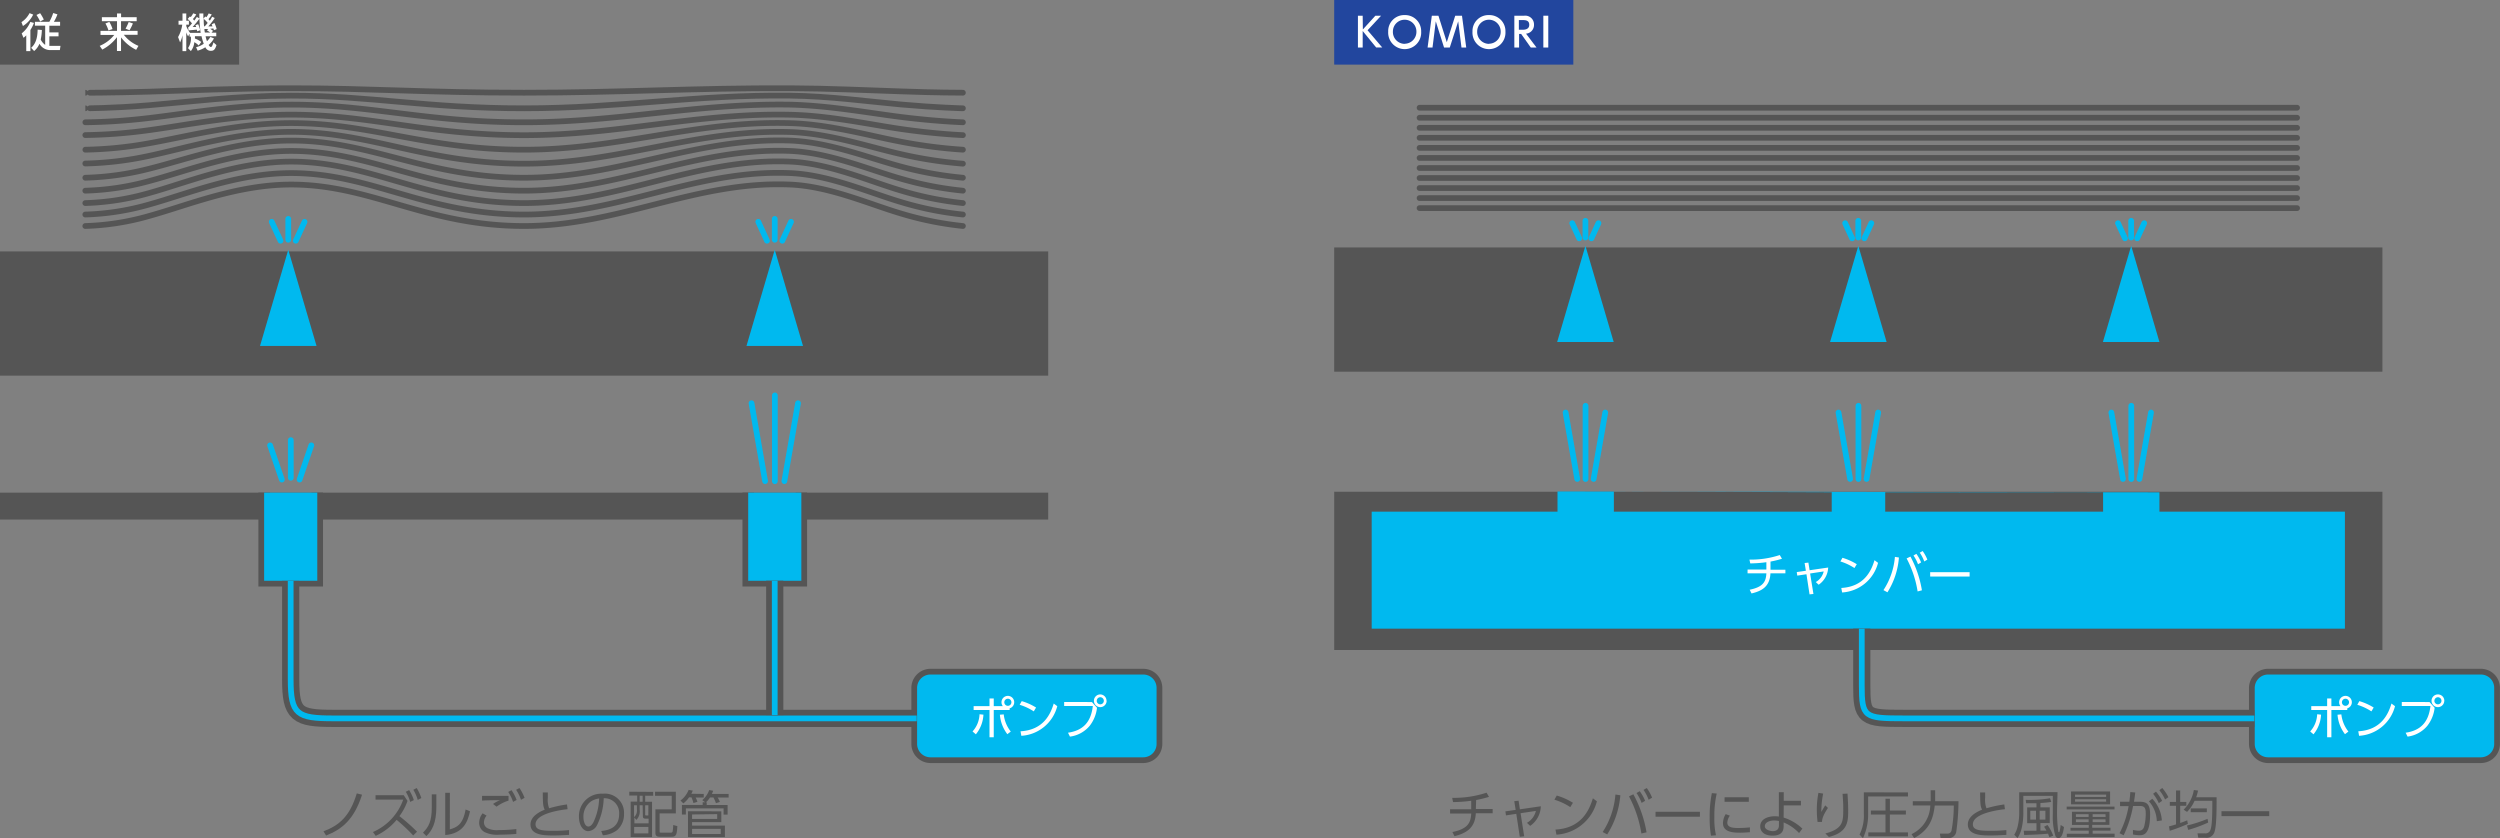 <svg xmlns="http://www.w3.org/2000/svg" viewBox="0 0 436.05 146.21"><rect x="0" y="0" width="436.05" height="146.21" fill="#808080" stroke="none"/><defs><style>.cls-1{fill:#555;}.cls-2,.cls-6,.cls-7,.cls-8,.cls-9{fill:none;}.cls-2,.cls-7{stroke:#00b9ef;}.cls-2,.cls-9{stroke-linecap:round;stroke-linejoin:round;}.cls-3,.cls-5{fill:#00b9ef;}.cls-3,.cls-6,.cls-8,.cls-9{stroke:#555;}.cls-3,.cls-6,.cls-7,.cls-8{stroke-miterlimit:10;}.cls-4{fill:#fff;}.cls-6{stroke-width:3px;}.cls-8{stroke-width:2px;}.cls-10{fill:#22469e;}</style></defs><title>case01</title><g id="レイヤー_2" data-name="レイヤー 2"><g id="レイヤー_1-2" data-name="レイヤー 1"><path class="cls-1" d="M257.42,141.1h2.93v.75h-2.94c-.12,2.69-1.81,3.5-3.72,4l-.36-.73c2.65-.54,3.2-1.58,3.28-3.22h-3.69v-.75h3.69v-1.48a24.82,24.82,0,0,1-3.17.23l-.15-.74a18.25,18.25,0,0,0,6-.9l.42.73a19.82,19.82,0,0,1-2.24.55Z"/><path class="cls-1" d="M265.85,145.87l-.77.08-.61-4-1.8.27-.1-.7,1.79-.26-.24-1.52.75-.08.23,1.5,3.65-.53a4.28,4.28,0,0,1-1.86,3.42l-.56-.53a3.26,3.26,0,0,0,1.56-2.08l-2.67.4Z"/><path class="cls-1" d="M273.89,140.78a10.71,10.71,0,0,0-2.77-1.3l.41-.72a11.28,11.28,0,0,1,2.82,1.26Zm-2.58,3.91c4.55-.24,5.9-3.43,6.52-5.45l.7.52a7.76,7.76,0,0,1-7.06,5.82Z"/><path class="cls-1" d="M282.62,138.71a15,15,0,0,1-2.29,6.83l-.79-.42a14,14,0,0,0,2.22-6.54Zm3.67,6.67a20.64,20.64,0,0,0-2.16-6.48l.76-.36a21.17,21.17,0,0,1,2.3,6.63ZM286,138a7.68,7.68,0,0,1,.94,1.68l-.61.36a7.76,7.76,0,0,0-.89-1.72Zm1.23-.55a7.8,7.8,0,0,1,.93,1.68l-.61.36a7.43,7.43,0,0,0-.89-1.72Z"/><path class="cls-1" d="M296.5,141.59v.86h-7.74v-.86Z"/><path class="cls-1" d="M299.43,138.41a17.31,17.31,0,0,0-.41,4.08,13.36,13.36,0,0,0,.28,3.2l-.87.07a18,18,0,0,1-.23-3.14,20.61,20.61,0,0,1,.38-4.28Zm2.3,3.86a2.17,2.17,0,0,0-.45,1.22c0,.82.92.93,1.88.93a19.13,19.13,0,0,0,2.06-.11v.85c-.31,0-.94.08-1.7.08-1.33,0-3-.13-3-1.67A3,3,0,0,1,301,142Zm3.3-3.21v.79H300.8v-.79Z"/><path class="cls-1" d="M311.1,142.6a8.3,8.3,0,0,1,3.27,1.93l-.58.77a7.65,7.65,0,0,0-2.69-1.85v.62c0,.53-.05,1.68-1.93,1.68-1.49,0-2.15-.74-2.15-1.62,0-1.23,1.27-1.76,2.56-1.76a4.89,4.89,0,0,1,.69.05l0-4.24h.85v1.49l3,0v.81h-3Zm-.81.6a4.1,4.1,0,0,0-.84-.09c-.77,0-1.63.31-1.63,1s1.14.86,1.34.86c1,0,1.12-.62,1.12-1Z"/><path class="cls-1" d="M318,138.42a14.9,14.9,0,0,0-.32,3.2c.12-.22.37-.67.68-1.15l.47.45c-1,1.49-1,2.07-1.05,2.44l-.76,0a16.25,16.25,0,0,1-.13-2.07,15.22,15.22,0,0,1,.28-3Zm4.24,0c.07,1,.12,2,.12,3,0,1.94-.1,3.75-3.36,4.56l-.62-.61c3.06-.8,3.12-2.05,3.12-4.16,0-.85,0-1.09-.12-2.75Z"/><path class="cls-1" d="M332.79,138.21v.71h-6.95v3a9.77,9.77,0,0,1-.9,4.28l-.6-.64a7.27,7.27,0,0,0,.75-3.65v-3.71Zm-.37,3.86h-2.79v3.12h3.16v.7h-6.92v-.7h3v-3.12h-2.55v-.7h2.55v-2.05h.77v2.05h2.79Z"/><path class="cls-1" d="M336.74,137.84h.79v1c0,.21,0,.47,0,.91h4.07a40.44,40.44,0,0,1-.39,5.36,1.36,1.36,0,0,1-1.37,1.09h-1.36l-.13-.8h1.3a.69.69,0,0,0,.73-.52,24.26,24.26,0,0,0,.4-4.38h-3.32c-.27,2.24-.85,4.19-3.59,5.68l-.46-.69a5.68,5.68,0,0,0,3.27-5h-3.05v-.74h3.12c0-.21,0-.5,0-.95Z"/><path class="cls-1" d="M349.7,141.14c-.73.08-5.59.63-5.59,2.63,0,1,1.1,1.14,3,1.14a25.19,25.19,0,0,0,2.84-.13l0,.85c-.58,0-1.38.09-2.67.09-1.56,0-4.05,0-4.05-1.92,0-1.54,1.85-2.31,2.48-2.58-.3-.58-.32-1.11-.34-3h.88c0,.24,0,.5,0,.94a4.15,4.15,0,0,0,.23,1.82,20.91,20.91,0,0,1,3.11-.67Z"/><path class="cls-1" d="M358.87,138.16c0,.89-.08,2.58-.08,3.39A26.17,26.17,0,0,0,359,145c0,.05,0,.14.11.14s.12-.11.13-.17a7,7,0,0,0,.18-1.08l.58.36c-.12.88-.34,1.94-1,1.94a.6.6,0,0,1-.5-.39,11.71,11.71,0,0,1-.45-3.75c0-.44,0-2.88,0-3.23h-5.14v3a11.58,11.58,0,0,1-.28,2.58,5.47,5.47,0,0,1-.73,1.78l-.58-.59a4.74,4.74,0,0,0,.61-1.49,10.26,10.26,0,0,0,.26-2.25v-3.66Zm-1.75,5.73a7.3,7.3,0,0,1,1,1.88l-.67.25-.23-.61c-1.31.13-2.46.17-4.16.23l-.08-.74,2.22,0v-1.32h-1.62v-2.75h1.62v-.72l-1.8,0-.07-.6a20.48,20.48,0,0,0,4.23-.28l.22.64a17.37,17.37,0,0,1-1.89.19v.75h1.63v2.75h-1.63v1.31l1.05,0a7,7,0,0,0-.41-.67Zm-2-2.48h-1v1.54h1Zm1.64,0h-1v1.54h1Z"/><path class="cls-1" d="M360.47,140.69h8.34v.48h-8.34Zm7.45,3.18h-3v.5h3.19v.51H365v.53h3.83V146h-8.34v-.58h3.83v-.53h-3.18v-.51h3.18v-.5h-2.93v-2.3h6.55Zm.12-5.82v2.24h-6.81v-2.24Zm-.69.54h-5.42V139h5.42Zm0,.82h-5.42v.42h5.42Zm-3.05,2.6h-2.22v.48h2.22Zm0,.9h-2.22v.49h2.22Zm2.94-.9H365v.48h2.26Zm0,.9H365v.49h2.26Z"/><path class="cls-1" d="M369.69,145.33a15.93,15.93,0,0,0,1.58-4.72h-1.49v-.77h1.62c.08-.6.12-1,.17-1.69l.86.08c-.08.69-.12,1-.22,1.61h1c1.21,0,1.81.4,1.81,2.22,0,3.54-1.13,3.62-1.88,3.62a5.79,5.79,0,0,1-1.11-.13l0-.8a5.3,5.3,0,0,0,1,.14c.55,0,.87-.25,1-.92a8.85,8.85,0,0,0,.23-2c0-.79-.05-1.4-1-1.39h-1.21a20.15,20.15,0,0,1-1.64,5.11Zm6.5-2.1a5.46,5.46,0,0,0-1.37-3.46l.58-.45a6,6,0,0,1,1.67,3.78Zm-.15-5.15a7.71,7.71,0,0,1,1.08,1.6l-.58.41a7.44,7.44,0,0,0-1-1.64Zm1.1-.64a7.58,7.58,0,0,1,1.07,1.6l-.58.41a7.43,7.43,0,0,0-1-1.63Z"/><path class="cls-1" d="M381.61,143.7a27.72,27.72,0,0,1-3.17,1.21l-.13-.77c.27-.07.55-.14,1.23-.35v-3.24h-1.08v-.68h1.08v-2h.73v2h1.07v.68h-1.07v3c.65-.23.89-.33,1.22-.47Zm-.74-2.48a6.25,6.25,0,0,0,1.78-3.43l.73.1a8.26,8.26,0,0,1-.32,1.17h3.56c0,2,0,5-.36,6a1.44,1.44,0,0,1-1.62,1.06h-1.22l-.13-.77h1.25a.89.89,0,0,0,.9-.39c.18-.32.46-.82.43-5.28h-3.1a6,6,0,0,1-1.31,1.93Zm.58,2.77a23.52,23.52,0,0,0,3.59-1.17l.11.65a23.57,23.57,0,0,1-3.48,1.28Zm3.47-2.33h-2.82V141h2.82Z"/><path class="cls-1" d="M395.8,141.49v.86h-8.33v-.86Z"/><line class="cls-2" x1="276.53" y1="38.52" x2="276.53" y2="41.43"/><line class="cls-2" x1="274.23" y1="38.93" x2="275.45" y2="41.57"/><line class="cls-2" x1="278.8" y1="38.93" x2="277.58" y2="41.57"/><line class="cls-2" x1="324.12" y1="38.52" x2="324.12" y2="41.43"/><line class="cls-2" x1="321.83" y1="38.93" x2="323.05" y2="41.57"/><line class="cls-2" x1="326.4" y1="38.93" x2="325.18" y2="41.57"/><line class="cls-2" x1="371.72" y1="38.52" x2="371.72" y2="41.43"/><line class="cls-2" x1="369.42" y1="38.93" x2="370.64" y2="41.57"/><line class="cls-2" x1="373.99" y1="38.93" x2="372.77" y2="41.57"/><line class="cls-2" x1="276.55" y1="70.78" x2="276.55" y2="83.55"/><line class="cls-2" x1="273.07" y1="71.95" x2="275.1" y2="83.54"/><line class="cls-2" x1="279.99" y1="71.95" x2="277.96" y2="83.54"/><line class="cls-2" x1="324.15" y1="70.78" x2="324.15" y2="83.55"/><line class="cls-2" x1="320.67" y1="71.95" x2="322.7" y2="83.54"/><line class="cls-2" x1="327.59" y1="71.95" x2="325.56" y2="83.54"/><line class="cls-2" x1="371.74" y1="70.78" x2="371.74" y2="83.55"/><line class="cls-2" x1="368.26" y1="71.95" x2="370.29" y2="83.54"/><line class="cls-2" x1="375.18" y1="71.95" x2="373.15" y2="83.54"/><path class="cls-3" d="M395.61,117.15h37.1a2.83,2.83,0,0,1,2.83,2.83v9.78a2.83,2.83,0,0,1-2.83,2.83h-37.1a2.84,2.84,0,0,1-2.84-2.84V120A2.84,2.84,0,0,1,395.61,117.15Z"/><path class="cls-4" d="M402.94,127.58a4.71,4.71,0,0,0,1.22-3l.68.07a5.85,5.85,0,0,1-1.32,3.43Zm5.28-4.42a1.08,1.08,0,0,1-.23-.68,1.11,1.11,0,1,1,1.42,1.07v.29h-2.77v4.75h-.74v-4.75h-2.77v-.68h2.77v-1.33h.74v1.33Zm.16,1.44a5.85,5.85,0,0,0,1.23,3l-.6.46a6.46,6.46,0,0,1-1.3-3.4Zm.1-2.11a.62.62,0,1,0,.62-.62A.62.62,0,0,0,408.48,122.49Z"/><path class="cls-4" d="M413.62,124.08a9.5,9.5,0,0,0-2.46-1.15l.36-.64a10.05,10.05,0,0,1,2.5,1.12Zm-2.29,3.47c4-.22,5.24-3,5.79-4.84l.62.46a6.9,6.9,0,0,1-6.27,5.17Z"/><path class="cls-4" d="M423.76,122.45l.89,1a6.25,6.25,0,0,1-1.27,3.14,5.38,5.38,0,0,1-3.45,1.89l-.34-.68c2.57-.38,4-1.78,4.33-4.66h-5v-.7Zm2.57-.22a1.11,1.11,0,1,1-1.11-1.11A1.11,1.11,0,0,1,426.34,122.23Zm-1.73,0a.62.62,0,1,0,.62-.62A.62.62,0,0,0,424.61,122.23Z"/><rect class="cls-1" x="232.71" y="43.16" width="182.83" height="21.67"/><polygon class="cls-5" points="271.6 59.65 276.53 42.88 281.46 59.65 271.6 59.65"/><polygon class="cls-5" points="319.2 59.65 324.13 42.88 329.06 59.65 319.2 59.65"/><polygon class="cls-5" points="366.79 59.65 371.72 42.88 376.65 59.65 366.79 59.65"/><path class="cls-1" d="M232.71,85.77v27.6H415.54V85.77Z"/><path class="cls-5" d="M319.49,85.86v3.39h-38V85.72m85.33.16v3.37h-38V85.86m-57.16-.14v3.53H239.25v20.4H409V89.25H376.65V85.87"/><path class="cls-4" d="M308.81,99.37h2.6V100H308.8c-.1,2.39-1.61,3.11-3.3,3.51l-.32-.65c2.35-.48,2.84-1.4,2.91-2.86h-3.28v-.66h3.28V98.06a22,22,0,0,1-2.81.21l-.14-.66a16.2,16.2,0,0,0,5.29-.8l.38.65a17.64,17.64,0,0,1-2,.49Z"/><path class="cls-4" d="M316.3,103.6l-.68.07-.54-3.51-1.6.24-.09-.62,1.59-.23-.22-1.35.66-.07.21,1.33,3.24-.47a3.8,3.8,0,0,1-1.66,3l-.5-.47a2.89,2.89,0,0,0,1.38-1.85l-2.37.36Z"/><path class="cls-4" d="M323.45,99.08A9.5,9.5,0,0,0,321,97.93l.36-.64a10.05,10.05,0,0,1,2.5,1.12Zm-2.29,3.47c4-.22,5.24-3,5.79-4.84l.62.46a6.9,6.9,0,0,1-6.27,5.17Z"/><path class="cls-4" d="M331.21,97.24a13.28,13.28,0,0,1-2,6.07l-.7-.38a12.4,12.4,0,0,0,2-5.8Zm3.26,5.92a18.32,18.32,0,0,0-1.92-5.76l.67-.32a18.79,18.79,0,0,1,2,5.88Zm-.22-6.56a6.84,6.84,0,0,1,.83,1.5l-.54.32a6.87,6.87,0,0,0-.79-1.53Zm1.1-.49a7,7,0,0,1,.82,1.5l-.54.32a6.58,6.58,0,0,0-.79-1.53Z"/><path class="cls-4" d="M343.54,99.8v.76h-6.88V99.8Z"/><path class="cls-6" d="M324.73,109.65v9.84c0,5.65.42,5.81,7.36,5.81H393.2"/><path class="cls-7" d="M324.73,109.65v9.84c0,5.65.42,5.81,7.36,5.81H393.2"/><path class="cls-1" d="M56.42,145c2.83-1.06,4.63-2.7,5.81-6.62l.92.23c-1.4,4.38-3.55,6.06-6.27,7.12Z"/><path class="cls-1" d="M71.08,139.69a9.88,9.88,0,0,1-1.41,2.66,35,35,0,0,1,3.07,2.71l-.67.66A30.77,30.77,0,0,0,69.18,143a10.35,10.35,0,0,1-3.65,2.79l-.48-.67a9.67,9.67,0,0,0,5.28-5.65H65.5v-.77h4.92Zm.28-1.88a7.62,7.62,0,0,1,.82,1.74l-.63.32a7.36,7.36,0,0,0-.77-1.77Zm1.32-.36a8.12,8.12,0,0,1,.81,1.75l-.63.32a7.32,7.32,0,0,0-.77-1.77Z"/><path class="cls-1" d="M76.11,140.74c0,2.91-.81,4.19-1.74,5.09l-.59-.6c1-1,1.53-2,1.53-4.42v-2.26h.8Zm2.35,3.92c1.11-.34,2.26-.69,2.75-3.47l.77.32c-.4,1.8-1.13,3.86-4.32,4.14v-7.37h.81Z"/><path class="cls-1" d="M84.87,142.26a1.89,1.89,0,0,0-.46,1.18,1.15,1.15,0,0,0,.59,1,3.64,3.64,0,0,0,2,.34,24,24,0,0,0,3.06-.18l0,.85c-.66.06-1.74.13-2.85.13a5.13,5.13,0,0,1-2.7-.45,1.82,1.82,0,0,1-.93-1.64,2.66,2.66,0,0,1,.6-1.63Zm3.83-2.62a7.28,7.28,0,0,0-2.09,1.06l-.61-.47a5.38,5.38,0,0,1,1.22-.66c-.34,0-2.08,0-3.14.07v-.82H88.7Zm.52-1.82a7.67,7.67,0,0,1,.89,1.71l-.62.34a7.39,7.39,0,0,0-.85-1.74Zm1.38-.37a7.57,7.57,0,0,1,.89,1.71l-.62.34a7.09,7.09,0,0,0-.85-1.74Z"/><path class="cls-1" d="M99,141.14c-.73.08-5.59.63-5.59,2.63,0,1,1.1,1.14,3,1.14a25.19,25.19,0,0,0,2.84-.13l0,.85c-.58,0-1.38.09-2.67.09-1.56,0-4.05,0-4.05-1.92,0-1.54,1.85-2.31,2.48-2.58-.3-.58-.32-1.11-.34-3h.88c0,.24,0,.5,0,.94a4.15,4.15,0,0,0,.23,1.82,20.91,20.91,0,0,1,3.11-.67Z"/><path class="cls-1" d="M104.87,144.94c.93-.1,3.12-.36,3.12-2.94a2.57,2.57,0,0,0-2.69-2.77,11.21,11.21,0,0,1-1.19,4.74,1.85,1.85,0,0,1-1.51,1c-.88,0-1.62-1-1.62-2.53a3.9,3.9,0,0,1,4.16-4,3.34,3.34,0,0,1,3.7,3.54,3.63,3.63,0,0,1-1.21,2.82,4.68,4.68,0,0,1-2.48.89Zm-1.86-5.1a3.25,3.25,0,0,0-1.25,2.67c0,.61.22,1.65.86,1.65.38,0,.65-.33.88-.73a10.43,10.43,0,0,0,1-4.16A3.39,3.39,0,0,0,103,139.84Z"/><path class="cls-1" d="M113.93,138.12v.67h-1.4v1.05h1.2V146H110v-6.19h1.14v-1.05h-1.38v-.67Zm-1.84,2.33h-.52v.78A2.1,2.1,0,0,1,111,143l-.35-.4v1h2.48v-.81h-.54c-.38,0-.46-.16-.46-.46Zm-1,0h-.5v2.07a1.5,1.5,0,0,0,.5-1.32Zm2,3.78h-2.48v1.13h2.48Zm-1-5.44h-.52v1.05h.52Zm1,1.66h-.56V142c0,.21,0,.23.22.23h.33Zm4.79,1.42h-2.83V145c0,.2,0,.23.31.23h1.56c.24,0,.32,0,.4-.21a7.26,7.26,0,0,0,.1-1.12l.72.19c-.07,1.43-.18,1.86-1,1.86h-2c-.31,0-.82,0-.82-.63v-4.16h2.84v-2.36h-2.91v-.7h3.63Z"/><path class="cls-1" d="M122.75,138.48v.62h-1.42a3.94,3.94,0,0,1,.31.75l-.69.22a5.53,5.53,0,0,0-.35-1h-.41a4.5,4.5,0,0,1-1,1.06l-.5-.5a4.26,4.26,0,0,0,1.42-1.86l.72.13a5.69,5.69,0,0,1-.24.55Zm.51,1.46v.47h3.65v1.67h-.7V141h-6.58v1.07h-.69V140.4h3.62v-.47H123l-.51-.37a4.14,4.14,0,0,0,1.21-1.76l.69.12c-.08.23-.13.34-.22.56h2.92v.62h-1.92a4.34,4.34,0,0,1,.39.77l-.68.22a9,9,0,0,0-.44-1h-.6a3.8,3.8,0,0,1-.7.84Zm2.55,1.57v1.89h-5.1V144h5.73v2H120V141.5Zm-5.1.55v.78h4.38V142Zm0,2.51v.9h5v-.9Z"/><rect class="cls-1" y="43.85" width="182.83" height="21.67"/><polygon class="cls-5" points="45.35 60.34 50.28 43.57 55.21 60.34 45.35 60.34"/><line class="cls-2" x1="50.28" y1="38.18" x2="50.28" y2="41.82"/><line class="cls-2" x1="47.4" y1="38.69" x2="48.93" y2="41.99"/><line class="cls-2" x1="53.12" y1="38.69" x2="51.59" y2="41.99"/><polygon class="cls-5" points="130.2 60.34 135.13 43.57 140.06 60.34 130.2 60.34"/><line class="cls-2" x1="135.13" y1="38.18" x2="135.13" y2="41.82"/><line class="cls-2" x1="132.26" y1="38.69" x2="133.78" y2="41.99"/><line class="cls-2" x1="137.97" y1="38.69" x2="136.45" y2="41.99"/><rect class="cls-1" y="85.93" width="182.83" height="4.69"/><line class="cls-2" x1="50.72" y1="76.77" x2="50.72" y2="83.34"/><line class="cls-2" x1="47.11" y1="77.68" x2="49.16" y2="83.65"/><line class="cls-2" x1="54.3" y1="77.68" x2="52.25" y2="83.65"/><polyline class="cls-8" points="55.34 85.92 55.34 101.3 46.07 101.3 46.07 85.92"/><polyline class="cls-5" points="55.34 85.92 55.34 101.3 46.07 101.3 46.07 85.92"/><line class="cls-2" x1="135.15" y1="68.96" x2="135.15" y2="83.93"/><line class="cls-2" x1="131.08" y1="70.33" x2="133.45" y2="83.92"/><line class="cls-2" x1="139.19" y1="70.33" x2="136.81" y2="83.92"/><polyline class="cls-8" points="139.77 85.92 139.77 101.3 130.5 101.3 130.5 85.92"/><polyline class="cls-5" points="139.77 85.92 139.77 101.3 130.5 101.3 130.5 85.92"/><path class="cls-3" d="M162.3,117.15h37.1a2.83,2.83,0,0,1,2.83,2.83v9.78a2.83,2.83,0,0,1-2.83,2.83H162.3a2.84,2.84,0,0,1-2.84-2.84V120A2.84,2.84,0,0,1,162.3,117.15Z"/><path class="cls-4" d="M169.63,127.58a4.71,4.71,0,0,0,1.22-3l.68.07a5.85,5.85,0,0,1-1.32,3.43Zm5.28-4.42a1.08,1.08,0,0,1-.23-.68,1.11,1.11,0,1,1,1.42,1.07v.29h-2.77v4.75h-.74v-4.75h-2.77v-.68h2.77v-1.33h.74v1.33Zm.16,1.44a5.85,5.85,0,0,0,1.23,3l-.6.46a6.46,6.46,0,0,1-1.3-3.4Zm.1-2.11a.62.62,0,1,0,.62-.62A.62.62,0,0,0,175.17,122.49Z"/><path class="cls-4" d="M180.31,124.08a9.5,9.5,0,0,0-2.46-1.15l.36-.64a10.05,10.05,0,0,1,2.5,1.12ZM178,127.55c4-.22,5.24-3,5.79-4.84l.62.46a6.9,6.9,0,0,1-6.27,5.17Z"/><path class="cls-4" d="M190.45,122.45l.89,1a6.25,6.25,0,0,1-1.27,3.14,5.38,5.38,0,0,1-3.45,1.89l-.34-.68c2.57-.38,4-1.78,4.33-4.66h-5v-.7Zm2.57-.22a1.11,1.11,0,1,1-1.11-1.11A1.11,1.11,0,0,1,193,122.23Zm-1.73,0a.62.62,0,1,0,.62-.62A.62.62,0,0,0,191.3,122.23Z"/><path class="cls-6" d="M50.7,101.32v17.17c0,6.13,1.1,6.81,7.45,6.81H159.89"/><path class="cls-7" d="M50.7,101.32v17.17c0,6.13,1.1,6.81,7.45,6.81H159.89"/><line class="cls-6" x1="135.13" y1="124.73" x2="135.13" y2="101.29"/><line class="cls-7" x1="135.13" y1="124.73" x2="135.13" y2="101.29"/><path class="cls-9" d="M167.95,39.42a57.77,57.77,0,0,1-10.74-2.16c-5.66-1.67-12.58-4.79-19.42-5.07-16.47-.69-29.78,7.23-46.39,7.23-17.15,0-26.62-7.23-40.62-7.23-9.47,0-18.13,3.65-24.84,5.5a44.92,44.92,0,0,1-11.06,1.73"/><path class="cls-9" d="M167.95,37.42a57.77,57.77,0,0,1-10.74-2.16c-5.66-1.67-12.58-4.79-19.42-5.07-16.47-.69-29.78,7.23-46.39,7.23-17.15,0-26.62-7.23-40.62-7.23-9.47,0-18.13,3.65-24.84,5.5a44.92,44.92,0,0,1-11.06,1.73"/><path class="cls-9" d="M167.95,35.42a57.77,57.77,0,0,1-10.74-2.16c-5.66-1.67-12.58-4.79-19.42-5.07-16.47-.69-29.78,7.23-46.39,7.23-17.15,0-26.62-7.23-40.62-7.23-9.47,0-18.13,3.65-24.84,5.5a44.92,44.92,0,0,1-11.06,1.73"/><path class="cls-9" d="M167.95,33.26a60,60,0,0,1-10.74-2.07c-5.66-1.6-12.58-4.59-19.42-4.86-16.47-.66-29.78,6.93-46.39,6.93-17.15,0-26.62-6.93-40.62-6.93-9.47,0-18.13,3.5-24.84,5.27a46.75,46.75,0,0,1-11.06,1.66"/><path class="cls-9" d="M167.95,31a63.8,63.8,0,0,1-10.74-1.93c-5.66-1.5-12.58-4.29-19.42-4.55C121.32,23.94,108,31,91.41,31c-17.15,0-26.62-6.48-40.62-6.48-9.47,0-18.13,3.27-24.84,4.93A49.82,49.82,0,0,1,14.88,31"/><path class="cls-9" d="M167.95,28.55a74,74,0,0,1-10.74-1.65c-5.66-1.27-12.58-3.65-19.42-3.87-16.47-.52-29.78,5.52-46.39,5.52C74.25,28.55,64.78,23,50.78,23c-9.47,0-18.13,2.79-24.84,4.2a58.08,58.08,0,0,1-11.06,1.32"/><path class="cls-9" d="M167.95,26.11a87.3,87.3,0,0,1-10.74-1.38c-5.66-1.07-12.58-3.07-19.42-3.25C121.32,21,108,26.11,91.41,26.11c-17.15,0-26.62-4.64-40.62-4.64-9.47,0-18.13,2.34-24.84,3.53a68.74,68.74,0,0,1-11.06,1.11"/><path class="cls-9" d="M167.95,23.57s-4.61-.17-10.74-1.06c-5.66-.82-12.58-2.36-19.42-2.5-16.47-.34-29.78,3.57-46.39,3.57C74.25,23.57,64.78,20,50.78,20c-9.47,0-18.13,1.8-24.84,2.71a88.87,88.87,0,0,1-11.06.85"/><path class="cls-9" d="M167.95,21.33s-4.61-.15-10.74-.92c-5.66-.71-12.58-2-19.42-2.16C121.32,18,108,21.33,91.41,21.33c-17.15,0-26.62-3.08-40.62-3.08-9.47,0-18.13,1.56-24.84,2.34a102.65,102.65,0,0,1-11.06.74"/><path class="cls-9" d="M167.95,18.89s-4.61-.11-10.74-.66c-5.66-.51-12.58-1.47-19.42-1.55-16.47-.21-29.78,2.21-46.39,2.21-17.15,0-26.62-2.21-40.62-2.21-9.47,0-18.13,1.12-24.84,1.68-6.43.54-11.11.53-11.06.53"/><path class="cls-9" d="M167.95,16.17s-4.61,0-10.74-.23c-5.66-.18-12.58-.52-19.42-.55-16.47-.07-29.78.78-46.39.78-17.15,0-26.62-.78-40.62-.78-9.47,0-18.13.4-24.84.6-6.43.19-11.11.19-11.06.19"/><line class="cls-9" x1="247.6" y1="18.79" x2="400.66" y2="18.79"/><line class="cls-9" x1="247.6" y1="36.3" x2="400.66" y2="36.3"/><line class="cls-9" x1="247.6" y1="34.55" x2="400.66" y2="34.55"/><line class="cls-9" x1="247.6" y1="32.8" x2="400.66" y2="32.8"/><line class="cls-9" x1="247.6" y1="31.05" x2="400.66" y2="31.05"/><line class="cls-9" x1="247.6" y1="29.3" x2="400.66" y2="29.3"/><line class="cls-9" x1="247.6" y1="27.55" x2="400.66" y2="27.55"/><line class="cls-9" x1="247.6" y1="25.79" x2="400.66" y2="25.79"/><line class="cls-9" x1="247.6" y1="24.04" x2="400.66" y2="24.04"/><line class="cls-9" x1="247.6" y1="22.29" x2="400.66" y2="22.29"/><line class="cls-9" x1="247.6" y1="20.54" x2="400.66" y2="20.54"/><rect class="cls-1" width="41.71" height="11.27"/><path class="cls-4" d="M3.74,3.86A4.07,4.07,0,0,0,5.15,2.29l.64.25A4.81,4.81,0,0,1,4,4.54ZM5.92,4a6,6,0,0,1-.62,1.23V8.92H4.58V6.16a2.62,2.62,0,0,1-.49.43l-.31-.77a4.85,4.85,0,0,0,1.51-2ZM7.3,5.23a8.52,8.52,0,0,1-.2,1.67,2.5,2.5,0,0,0,.78.93V4.48H6.09V3.8H8.61a8.54,8.54,0,0,0,.67-1.53l.74.23a7.54,7.54,0,0,1-.62,1.3h1.08v.69H8.61V5.65h1.6v.69H8.61V8h1.94l-.11.73H8.93A2.15,2.15,0,0,1,6.88,7.63a3.12,3.12,0,0,1-.93,1.27l-.52-.56c.45-.41,1.11-1.15,1.13-3.17ZM7,2.3a7.58,7.58,0,0,1,.64,1.11L7,3.75a8.19,8.19,0,0,0-.64-1.14Z"/><path class="cls-4" d="M17.77,3h2.64V2.35h.71V3h2.72V3.7H21.11V5.38H24v.69H21.6A6.25,6.25,0,0,0,24.15,8l-.4.69a7.4,7.4,0,0,1-2.64-2.17V8.9h-.71V6.48a7.6,7.6,0,0,1-2.56,2.17L17.39,8a6.39,6.39,0,0,0,2.54-1.91H17.53V5.38h2.88V3.7H17.77Zm1.3.82a5.43,5.43,0,0,1,.56,1.25l-.71.24a6.29,6.29,0,0,0-.53-1.22Zm4.11.27a7.57,7.57,0,0,1-.59,1.19L21.9,5a9.44,9.44,0,0,0,.55-1.16Z"/><path class="cls-4" d="M34.66,7.94a2.92,2.92,0,0,0-.77-.58,2.86,2.86,0,0,1-.6,1.55l-.5-.52a2.9,2.9,0,0,0,.5-2h-.22V5.88l-.26.46a3.27,3.27,0,0,1-.32-.71V8.92h-.66V6.15a5.33,5.33,0,0,1-.42,1.25l-.35-.94a6,6,0,0,0,.73-2.16h-.65V3.62h.69V2.35h.66V3.62h.46V4.3h-.46v.25a4.41,4.41,0,0,0,.66,1.18H35a22.81,22.81,0,0,1-.23-3.38h.7c0,.32,0,.5,0,.92l.34-.4L36,3a4.41,4.41,0,0,0,.4-.66l.53.18a5.61,5.61,0,0,1-.57.82c.08.09.15.16.24.27A7.35,7.35,0,0,0,37,2.92l.46.22A11.92,11.92,0,0,1,36.34,4.6l.72,0-.14-.34L37.39,4a4.53,4.53,0,0,1,.4,1.08l-.5.2c0-.2-.06-.25-.08-.32l-.55.06a6.15,6.15,0,0,1,.5.36l-.27.32h.83v.63H35.86a6.4,6.4,0,0,0,.24.86,3.55,3.55,0,0,0,.6-.75l.62.26a4,4,0,0,1-.93,1.14c.08.14.24.36.41.36s.35-.52.43-.81l.53.47c-.25.81-.5,1-.94,1a1,1,0,0,1-1-.62,4.93,4.93,0,0,1-1.35.6l-.27-.61a3.69,3.69,0,0,0,1.34-.6,8.3,8.3,0,0,1-.39-1.32H34c0,.17,0,.26,0,.41a4.09,4.09,0,0,1,1.1.6ZM32.93,4.72c.13-.14.29-.32.56-.64a6.72,6.72,0,0,0-.76-.78l.39-.43.15.11a3.81,3.81,0,0,0,.43-.66l.53.19a3.77,3.77,0,0,1-.59.81c.08.08.15.16.24.28.25-.33.34-.48.46-.65l.46.28a17.21,17.21,0,0,1-1.2,1.48l.61,0c0-.13-.08-.21-.13-.32l.48-.17a4.28,4.28,0,0,1,.35,1.06l-.52.18a2.65,2.65,0,0,0-.06-.29l-1.44.13-.08-.55ZM36.22,4a3.91,3.91,0,0,0-.69-.71c0,.31,0,.93.08,1.31h.09A6,6,0,0,0,36.22,4Zm.1,1.06-.67,0c0,.25.07.52.08.61h.93a4.19,4.19,0,0,0-.57-.37Z"/><rect class="cls-10" x="232.71" width="41.71" height="11.27"/><path class="cls-4" d="M237.71,5.14l2.18-2.4h1l-2.36,2.54,2.56,3h-1.06l-2.35-2.87V8.29h-.83V2.74h.83Z"/><path class="cls-4" d="M245,2.63a2.8,2.8,0,0,1,2.88,2.89,2.88,2.88,0,1,1-5.75,0A2.79,2.79,0,0,1,245,2.63Zm0,5a2.07,2.07,0,0,0,2.05-2.14,2.05,2.05,0,1,0-4.1,0A2.07,2.07,0,0,0,245,7.65Z"/><path class="cls-4" d="M252.87,8.29h-1l-1.44-4.57-.57,4.57H249l.74-5.55h1.15l1.46,4.62,1.47-4.62H255l.74,5.55h-.83l-.57-4.57Z"/><path class="cls-4" d="M259.7,2.63a2.8,2.8,0,0,1,2.88,2.89,2.88,2.88,0,1,1-5.75,0A2.79,2.79,0,0,1,259.7,2.63Zm0,5a2.07,2.07,0,0,0,2.05-2.14,2,2,0,1,0-4.1,0A2.07,2.07,0,0,0,259.7,7.65Z"/><path class="cls-4" d="M265.84,2.74a1.53,1.53,0,0,1,1.72,1.58,1.51,1.51,0,0,1-1.39,1.55L268,8.29h-1l-1.68-2.37h-.36V8.29h-.83V2.74Zm-.92.76V5.19h.64c.55,0,1.17-.14,1.17-.86s-.52-.83-1.16-.83Z"/><path class="cls-4" d="M270.05,2.74V8.29h-.86V2.74Z"/></g></g></svg>